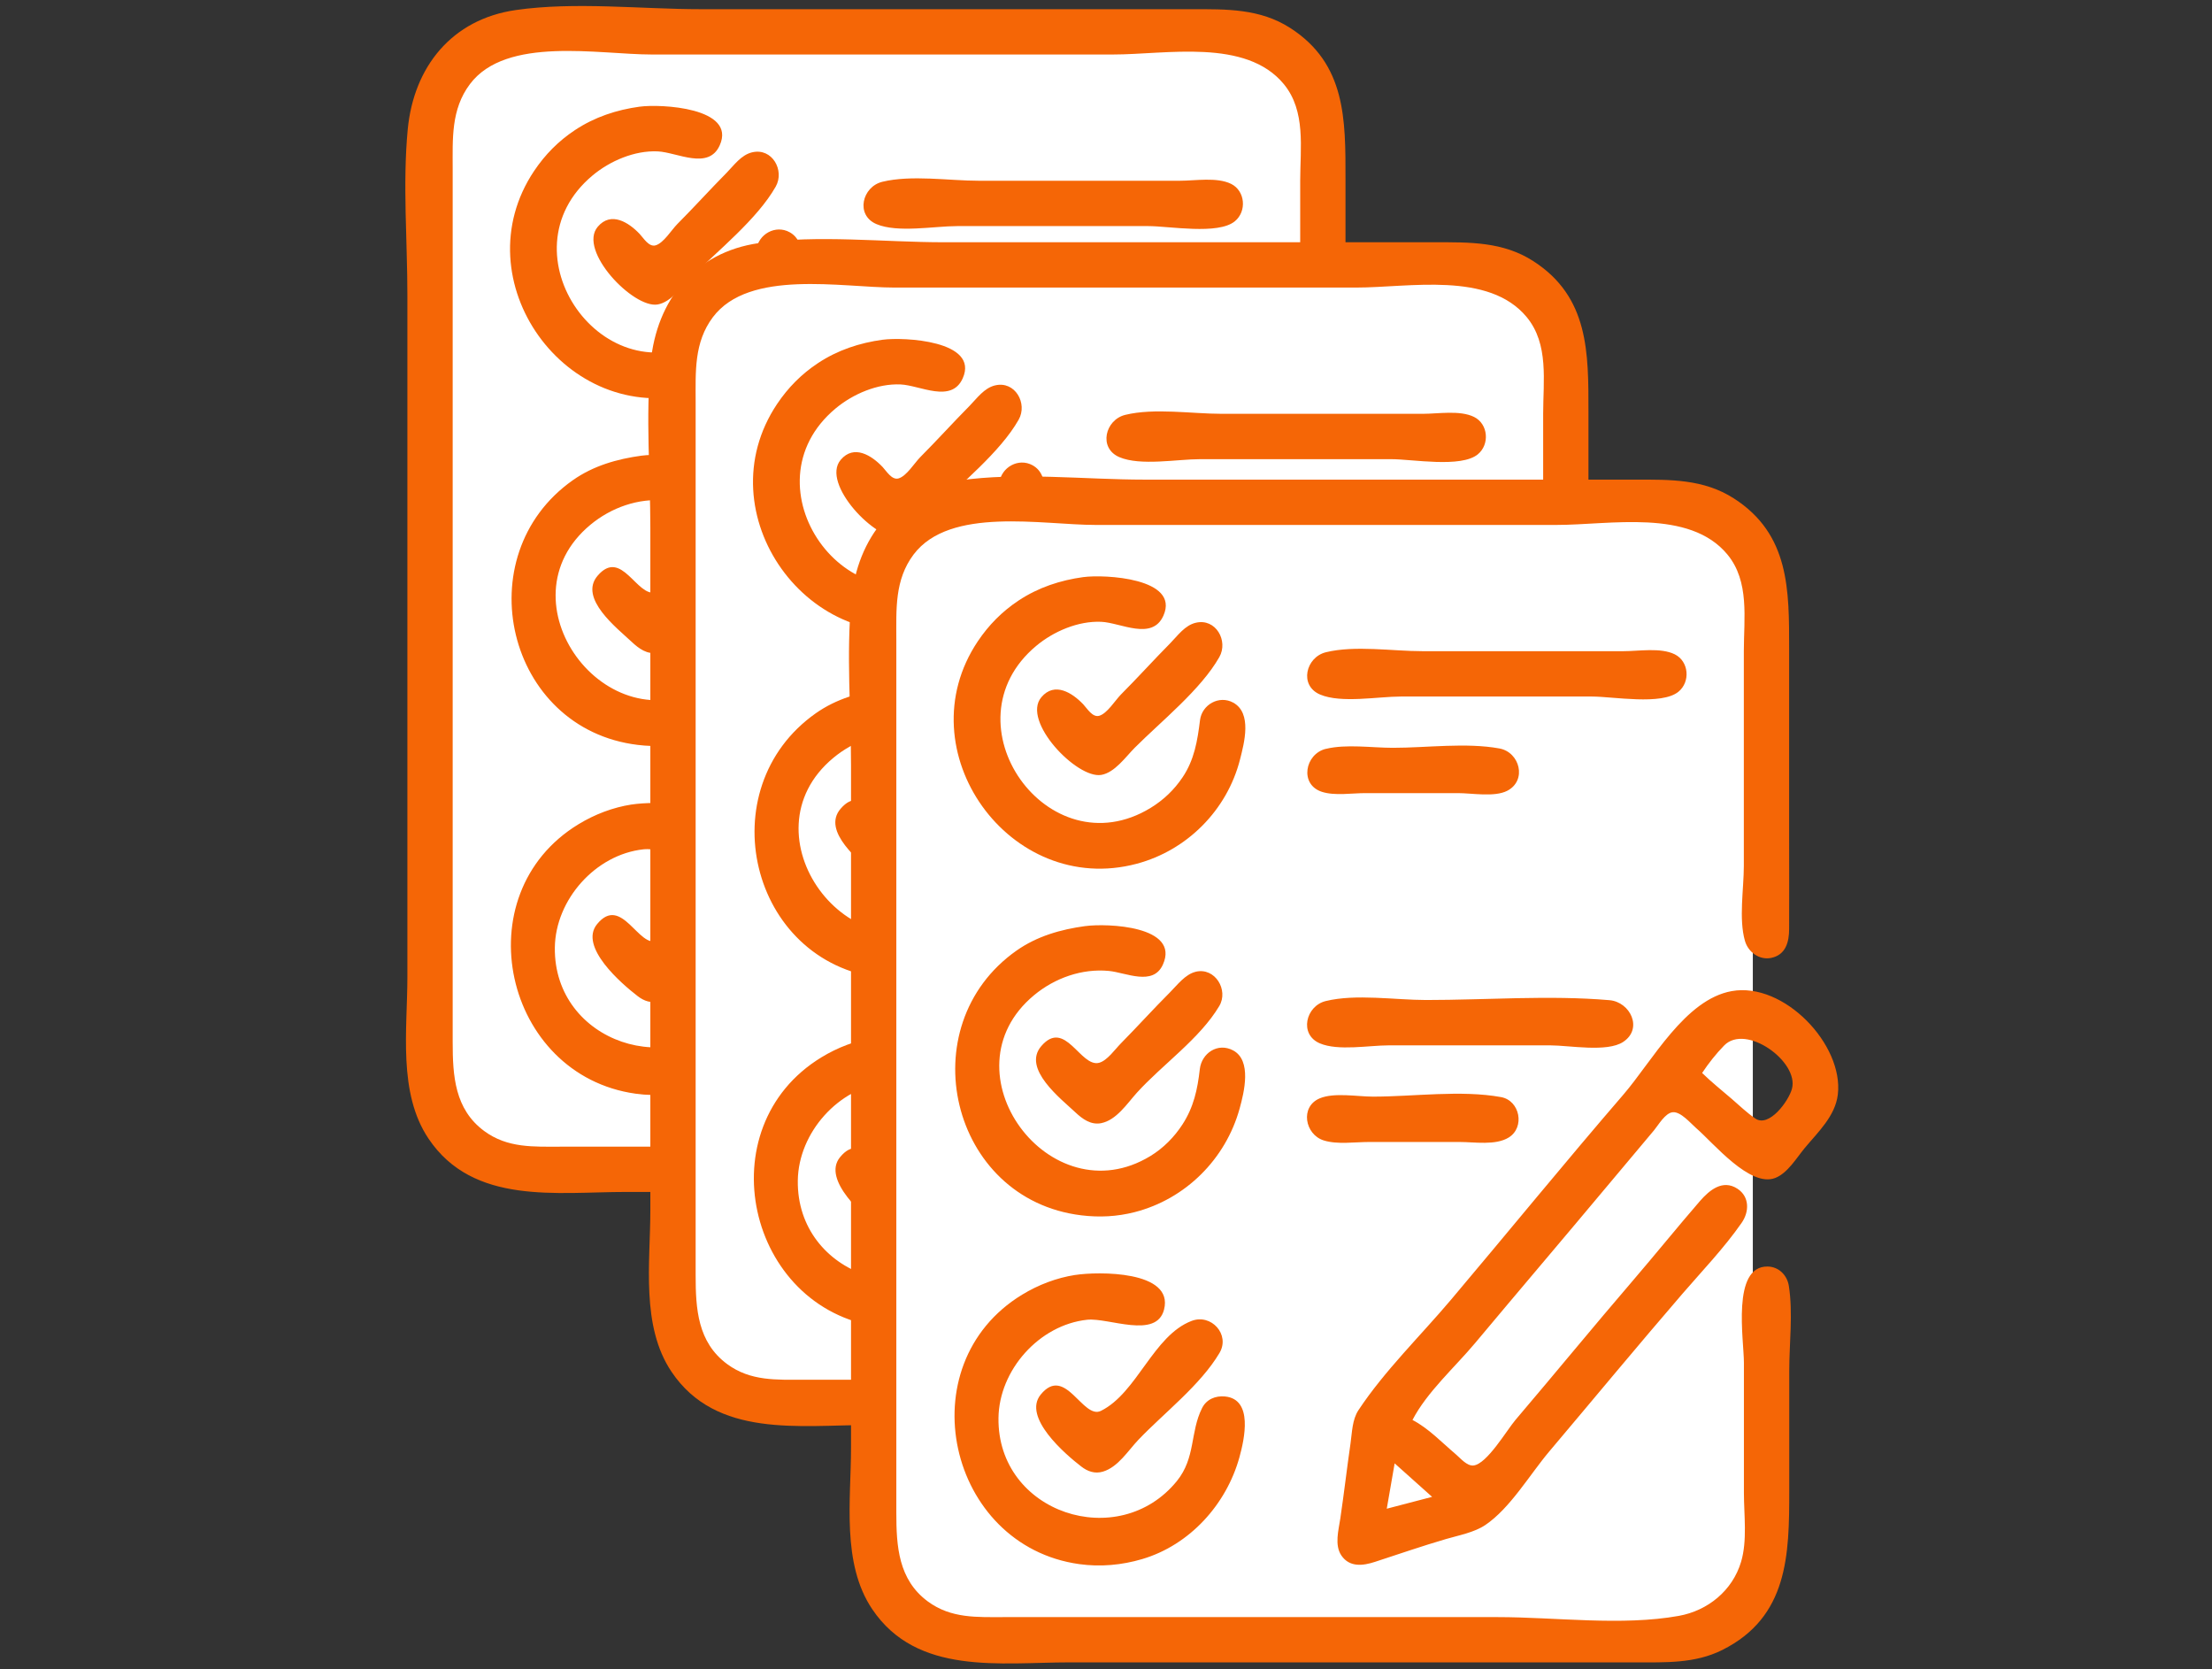 <?xml version="1.0" encoding="UTF-8" standalone="no"?>
<svg
   xmlns:dc="http://purl.org/dc/elements/1.1/"
   xmlns:cc="http://creativecommons.org/ns#"
   xmlns:rdf="http://www.w3.org/1999/02/22-rdf-syntax-ns#"
   xmlns:svg="http://www.w3.org/2000/svg"
   xmlns="http://www.w3.org/2000/svg"
   xmlns:sodipodi="http://sodipodi.sourceforge.net/DTD/sodipodi-0.dtd"
   xmlns:inkscape="http://www.inkscape.org/namespaces/inkscape"
   id="Icons"
   viewBox="0 0 75.47 56.947"
   width="522.17"
   height="394.012"
   version="1.1"
   sodipodi:docname="trainer-helper2.svg"
   inkscape:version="1.0.1 (3bc2e813f5, 2020-09-07)">
  <rect x="0" y="0" width="75.47" height="56.947" fill="#333333" stroke="none"/>
  <defs
     id="defs47" />
  <sodipodi:namedview
     pagecolor="#ffffff"
     bordercolor="#666666"
     borderopacity="1"
     objecttolerance="10"
     gridtolerance="10"
     guidetolerance="10"
     inkscape:pageopacity="0"
     inkscape:pageshadow="2"
     inkscape:window-width="1920"
     inkscape:window-height="1003"
     id="namedview45"
     showgrid="false"
     inkscape:zoom="0.64746094"
     inkscape:cx="221.48833"
     inkscape:cy="90.823763"
     inkscape:window-x="0"
     inkscape:window-y="0"
     inkscape:window-maximized="1"
     inkscape:current-layer="Icons"
     inkscape:document-rotation="0" />
  <g
     id="g1134"
     transform="matrix(1.454,0,0,1.454,13.831,0.206)">
    <g
       id="g1092"
       transform="translate(-37.681,-105.462)">
      <rect
         style="fill:#ffffff;fill-opacity:1;stroke-width:0.875;paint-order:markers fill stroke"
         id="rect1063"
         width="20.452"
         height="26.405"
         x="38.437"
         y="106.18"
         ry="2.726"
         rx="2.503" />
      <path
         style="fill:#f56606;stroke:none;stroke-width:0.046"
         d="m 40.272,105.556 c -1.504,0.216 -2.396,1.335 -2.536,2.801 -0.121,1.271 -0.008,2.607 -0.008,3.885 v 7.77 8.232 c 0,1.23 -0.226,2.717 0.497,3.792 1.05,1.562 3.008,1.249 4.637,1.249 h 10.591 2.683 c 0.696,0 1.394,0.03 2.035,-0.29 1.548,-0.774 1.573,-2.228 1.573,-3.734 v -2.821 c 0,-0.641 0.09,-1.356 -0.01,-1.989 -0.04,-0.251 -0.237,-0.45 -0.499,-0.453 -0.849,-0.011 -0.555,1.72 -0.555,2.257 v 3.053 c 0,0.518 0.083,1.118 -0.067,1.619 -0.201,0.674 -0.779,1.144 -1.46,1.267 -1.337,0.241 -2.896,0.029 -4.255,0.029 h -8.695 -2.868 c -0.644,0 -1.257,0.037 -1.804,-0.367 -0.694,-0.512 -0.74,-1.298 -0.74,-2.085 v -3.469 -13.69 -3.33 c 0,-0.705 -0.042,-1.394 0.405,-1.989 0.852,-1.132 3.026,-0.694 4.266,-0.694 h 10.822 c 1.249,0 3.117,-0.386 4.009,0.694 0.523,0.633 0.385,1.502 0.385,2.266 v 5.041 c 0,0.536 -0.122,1.242 0.026,1.758 0.077,0.267 0.342,0.458 0.621,0.398 0.338,-0.073 0.415,-0.374 0.416,-0.675 0.004,-0.694 5e-5,-1.388 5e-5,-2.081 v -4.486 c 0,-1.385 0.014,-2.694 -1.295,-3.536 -0.713,-0.459 -1.499,-0.442 -2.312,-0.442 h -2.821 -8.695 c -1.409,0 -2.954,-0.18 -4.348,0.02 m 2.914,2.266 c -0.548,0.075 -1.062,0.244 -1.526,0.552 -0.384,0.255 -0.698,0.572 -0.955,0.955 -1.72,2.565 0.752,6.013 3.73,5.219 1.181,-0.315 2.119,-1.258 2.422,-2.444 0.1,-0.392 0.287,-1.089 -0.157,-1.335 -0.331,-0.183 -0.735,0.045 -0.781,0.41 -0.059,0.48 -0.132,0.929 -0.409,1.341 -0.198,0.295 -0.448,0.533 -0.752,0.719 -2.406,1.465 -4.852,-1.992 -2.683,-3.802 0.408,-0.341 0.985,-0.589 1.526,-0.565 0.457,0.02 1.195,0.45 1.459,-0.144 0.394,-0.885 -1.391,-0.971 -1.876,-0.905 m 2.636,1.071 c -0.258,0.061 -0.425,0.303 -0.601,0.482 -0.392,0.396 -0.763,0.808 -1.156,1.202 -0.134,0.135 -0.322,0.446 -0.51,0.499 -0.157,0.044 -0.283,-0.173 -0.373,-0.268 -0.257,-0.271 -0.672,-0.536 -0.983,-0.169 -0.474,0.558 0.833,1.92 1.404,1.824 0.316,-0.053 0.573,-0.423 0.786,-0.637 0.623,-0.624 1.55,-1.362 1.985,-2.127 0.217,-0.382 -0.084,-0.917 -0.551,-0.806 m 3.052,0.692 c -0.471,0.115 -0.635,0.78 -0.137,0.992 0.496,0.211 1.358,0.047 1.894,0.047 h 4.486 c 0.494,0 1.636,0.21 2.03,-0.113 0.285,-0.233 0.245,-0.714 -0.088,-0.878 -0.332,-0.163 -0.841,-0.073 -1.202,-0.073 h -4.718 c -0.704,0 -1.582,-0.142 -2.266,0.025 m 0,2.266 c -0.491,0.12 -0.626,0.837 -0.092,1.009 0.3,0.097 0.704,0.03 1.017,0.03 h 2.174 c 0.329,0 0.857,0.099 1.156,-0.054 0.471,-0.243 0.296,-0.907 -0.184,-0.994 -0.784,-0.142 -1.701,-0.015 -2.498,-0.015 -0.493,0 -1.092,-0.092 -1.573,0.025 m -5.643,4.157 c -0.578,0.079 -1.135,0.237 -1.619,0.578 -2.508,1.768 -1.56,5.838 1.526,6.209 0.424,0.051 0.832,0.031 1.249,-0.075 1.195,-0.306 2.135,-1.244 2.463,-2.429 0.106,-0.384 0.291,-1.13 -0.153,-1.366 -0.359,-0.191 -0.738,0.065 -0.781,0.441 -0.053,0.472 -0.143,0.89 -0.406,1.295 -0.192,0.297 -0.451,0.559 -0.754,0.743 -2.359,1.436 -4.883,-1.987 -2.729,-3.774 0.486,-0.403 1.123,-0.63 1.757,-0.569 0.4,0.039 1.034,0.363 1.265,-0.147 0.413,-0.912 -1.312,-0.974 -1.82,-0.905 m 2.59,1.072 c -0.245,0.058 -0.432,0.311 -0.601,0.48 -0.394,0.394 -0.766,0.807 -1.156,1.202 -0.133,0.134 -0.319,0.403 -0.509,0.453 -0.439,0.115 -0.796,-1.045 -1.357,-0.391 -0.455,0.53 0.464,1.237 0.802,1.555 0.165,0.155 0.362,0.299 0.601,0.253 0.36,-0.07 0.611,-0.46 0.84,-0.714 0.597,-0.659 1.479,-1.269 1.934,-2.035 0.223,-0.375 -0.098,-0.913 -0.555,-0.804 m 5.088,10.517 c 0.339,-0.655 0.995,-1.238 1.469,-1.804 1.034,-1.236 2.08,-2.463 3.114,-3.7 l 1.087,-1.295 c 0.103,-0.124 0.26,-0.404 0.437,-0.422 0.189,-0.019 0.423,0.263 0.553,0.375 0.404,0.348 1.257,1.395 1.85,1.168 0.293,-0.112 0.504,-0.474 0.697,-0.706 0.308,-0.37 0.713,-0.746 0.774,-1.249 0.143,-1.175 -1.267,-2.65 -2.489,-2.43 -1.098,0.197 -1.863,1.64 -2.544,2.43 -1.368,1.586 -2.692,3.21 -4.043,4.81 -0.712,0.843 -1.562,1.67 -2.171,2.59 -0.15,0.226 -0.15,0.525 -0.188,0.786 -0.085,0.585 -0.152,1.173 -0.239,1.758 -0.04,0.271 -0.142,0.624 0.027,0.87 0.193,0.28 0.507,0.238 0.786,0.147 0.553,-0.18 1.107,-0.372 1.665,-0.535 0.297,-0.087 0.665,-0.154 0.925,-0.33 0.583,-0.393 1.047,-1.189 1.5,-1.725 1.042,-1.233 2.071,-2.478 3.125,-3.7 0.466,-0.54 0.983,-1.079 1.39,-1.665 0.179,-0.257 0.189,-0.609 -0.097,-0.798 -0.349,-0.23 -0.661,0.034 -0.883,0.289 -0.528,0.61 -1.035,1.238 -1.56,1.85 -0.933,1.086 -1.84,2.194 -2.768,3.284 -0.2,0.234 -0.67,1.038 -0.986,1.069 -0.155,0.015 -0.308,-0.174 -0.414,-0.263 -0.322,-0.272 -0.642,-0.612 -1.018,-0.806 m -2.035,-9.827 c -0.467,0.114 -0.631,0.782 -0.137,0.992 0.43,0.183 1.153,0.047 1.617,0.047 h 3.792 c 0.443,0 1.331,0.169 1.709,-0.081 0.472,-0.311 0.166,-0.937 -0.322,-0.979 -1.411,-0.121 -2.884,-0.004 -4.301,-0.004 -0.732,0 -1.647,-0.149 -2.359,0.025 m 8.834,1.687 c 0.15,-0.226 0.327,-0.451 0.517,-0.645 0.51,-0.522 1.761,0.379 1.591,1.015 -0.078,0.292 -0.538,0.917 -0.859,0.699 -0.197,-0.134 -0.375,-0.307 -0.555,-0.462 -0.234,-0.201 -0.473,-0.392 -0.694,-0.607 m -8.972,0.595 c -0.47,0.196 -0.349,0.848 0.092,0.987 0.32,0.101 0.731,0.037 1.064,0.037 h 2.127 c 0.348,0 0.842,0.086 1.151,-0.105 0.386,-0.239 0.264,-0.867 -0.18,-0.948 -0.938,-0.171 -2.052,-0.011 -3.006,-0.011 -0.363,0 -0.91,-0.102 -1.248,0.04 m -5.736,4.143 c -0.443,0.069 -0.866,0.231 -1.249,0.464 -2.705,1.648 -1.745,5.891 1.341,6.321 0.495,0.069 0.999,0.024 1.48,-0.119 1.112,-0.329 1.972,-1.281 2.278,-2.385 0.118,-0.425 0.329,-1.364 -0.336,-1.429 -0.225,-0.022 -0.436,0.065 -0.54,0.273 -0.284,0.565 -0.147,1.163 -0.591,1.711 -1.367,1.684 -4.215,0.753 -4.186,-1.48 0.014,-1.123 0.956,-2.184 2.08,-2.304 0.505,-0.054 1.625,0.463 1.805,-0.239 0.235,-0.919 -1.555,-0.894 -2.082,-0.812 m 2.729,1.078 c -0.902,0.344 -1.276,1.686 -2.127,2.11 -0.428,0.213 -0.836,-1.088 -1.414,-0.382 -0.434,0.531 0.574,1.398 0.951,1.688 0.151,0.117 0.32,0.176 0.509,0.12 0.358,-0.108 0.589,-0.492 0.834,-0.749 0.605,-0.633 1.453,-1.28 1.901,-2.035 0.256,-0.432 -0.194,-0.928 -0.654,-0.752 m 4.764,3.342 0.879,0.786 -1.064,0.278 z"
         id="path920-6" />
    </g>
    <g
       id="g1092-8"
       transform="translate(-31.98,-99.994)">
      <rect
         style="fill:#ffffff;fill-opacity:1;stroke-width:0.875;paint-order:markers fill stroke"
         id="rect1063-9"
         width="20.452"
         height="26.405"
         x="38.437"
         y="106.18"
         ry="2.726"
         rx="2.503" />
      <path
         style="fill:#f56606;stroke:none;stroke-width:0.046"
         d="m 40.272,105.556 c -1.504,0.216 -2.396,1.335 -2.536,2.801 -0.121,1.271 -0.008,2.607 -0.008,3.885 v 7.77 8.232 c 0,1.23 -0.226,2.717 0.497,3.792 1.05,1.562 3.008,1.249 4.637,1.249 h 10.591 2.683 c 0.696,0 1.394,0.03 2.035,-0.29 1.548,-0.774 1.573,-2.228 1.573,-3.734 v -2.821 c 0,-0.641 0.09,-1.356 -0.01,-1.989 -0.04,-0.251 -0.237,-0.45 -0.499,-0.453 -0.849,-0.011 -0.555,1.72 -0.555,2.257 v 3.053 c 0,0.518 0.083,1.118 -0.067,1.619 -0.201,0.674 -0.779,1.144 -1.46,1.267 -1.337,0.241 -2.896,0.029 -4.255,0.029 h -8.695 -2.868 c -0.644,0 -1.257,0.037 -1.804,-0.367 -0.694,-0.512 -0.74,-1.298 -0.74,-2.085 v -3.469 -13.69 -3.33 c 0,-0.705 -0.042,-1.394 0.405,-1.989 0.852,-1.132 3.026,-0.694 4.266,-0.694 h 10.822 c 1.249,0 3.117,-0.386 4.009,0.694 0.523,0.633 0.385,1.502 0.385,2.266 v 5.041 c 0,0.536 -0.122,1.242 0.026,1.758 0.077,0.267 0.342,0.458 0.621,0.398 0.338,-0.073 0.415,-0.374 0.416,-0.675 0.004,-0.694 5e-5,-1.388 5e-5,-2.081 v -4.486 c 0,-1.385 0.014,-2.694 -1.295,-3.536 -0.713,-0.459 -1.499,-0.442 -2.312,-0.442 h -2.821 -8.695 c -1.409,0 -2.954,-0.18 -4.348,0.02 m 2.914,2.266 c -0.548,0.075 -1.062,0.244 -1.526,0.552 -0.384,0.255 -0.698,0.572 -0.955,0.955 -1.72,2.565 0.752,6.013 3.73,5.219 1.181,-0.315 2.119,-1.258 2.422,-2.444 0.1,-0.392 0.287,-1.089 -0.157,-1.335 -0.331,-0.183 -0.735,0.045 -0.781,0.41 -0.059,0.48 -0.132,0.929 -0.409,1.341 -0.198,0.295 -0.448,0.533 -0.752,0.719 -2.406,1.465 -4.852,-1.992 -2.683,-3.802 0.408,-0.341 0.985,-0.589 1.526,-0.565 0.457,0.02 1.195,0.45 1.459,-0.144 0.394,-0.885 -1.391,-0.971 -1.876,-0.905 m 2.636,1.071 c -0.258,0.061 -0.425,0.303 -0.601,0.482 -0.392,0.396 -0.763,0.808 -1.156,1.202 -0.134,0.135 -0.322,0.446 -0.51,0.499 -0.157,0.044 -0.283,-0.173 -0.373,-0.268 -0.257,-0.271 -0.672,-0.536 -0.983,-0.169 -0.474,0.558 0.833,1.92 1.404,1.824 0.316,-0.053 0.573,-0.423 0.786,-0.637 0.623,-0.624 1.55,-1.362 1.985,-2.127 0.217,-0.382 -0.084,-0.917 -0.551,-0.806 m 3.052,0.692 c -0.471,0.115 -0.635,0.78 -0.137,0.992 0.496,0.211 1.358,0.047 1.894,0.047 h 4.486 c 0.494,0 1.636,0.21 2.03,-0.113 0.285,-0.233 0.245,-0.714 -0.088,-0.878 -0.332,-0.163 -0.841,-0.073 -1.202,-0.073 h -4.718 c -0.704,0 -1.582,-0.142 -2.266,0.025 m 0,2.266 c -0.491,0.12 -0.626,0.837 -0.092,1.009 0.3,0.097 0.704,0.03 1.017,0.03 h 2.174 c 0.329,0 0.857,0.099 1.156,-0.054 0.471,-0.243 0.296,-0.907 -0.184,-0.994 -0.784,-0.142 -1.701,-0.015 -2.498,-0.015 -0.493,0 -1.092,-0.092 -1.573,0.025 m -5.643,4.157 c -0.578,0.079 -1.135,0.237 -1.619,0.578 -2.508,1.768 -1.56,5.838 1.526,6.209 0.424,0.051 0.832,0.031 1.249,-0.075 1.195,-0.306 2.135,-1.244 2.463,-2.429 0.106,-0.384 0.291,-1.13 -0.153,-1.366 -0.359,-0.191 -0.738,0.065 -0.781,0.441 -0.053,0.472 -0.143,0.89 -0.406,1.295 -0.192,0.297 -0.451,0.559 -0.754,0.743 -2.359,1.436 -4.883,-1.987 -2.729,-3.774 0.486,-0.403 1.123,-0.63 1.757,-0.569 0.4,0.039 1.034,0.363 1.265,-0.147 0.413,-0.912 -1.312,-0.974 -1.82,-0.905 m 2.59,1.072 c -0.245,0.058 -0.432,0.311 -0.601,0.48 -0.394,0.394 -0.766,0.807 -1.156,1.202 -0.133,0.134 -0.319,0.403 -0.509,0.453 -0.439,0.115 -0.796,-1.045 -1.357,-0.391 -0.455,0.53 0.464,1.237 0.802,1.555 0.165,0.155 0.362,0.299 0.601,0.253 0.36,-0.07 0.611,-0.46 0.84,-0.714 0.597,-0.659 1.479,-1.269 1.934,-2.035 0.223,-0.375 -0.098,-0.913 -0.555,-0.804 m 5.088,10.517 c 0.339,-0.655 0.995,-1.238 1.469,-1.804 1.034,-1.236 2.08,-2.463 3.114,-3.7 l 1.087,-1.295 c 0.103,-0.124 0.26,-0.404 0.437,-0.422 0.189,-0.019 0.423,0.263 0.553,0.375 0.404,0.348 1.257,1.395 1.85,1.168 0.293,-0.112 0.504,-0.474 0.697,-0.706 0.308,-0.37 0.713,-0.746 0.774,-1.249 0.143,-1.175 -1.267,-2.65 -2.489,-2.43 -1.098,0.197 -1.863,1.64 -2.544,2.43 -1.368,1.586 -2.692,3.21 -4.043,4.81 -0.712,0.843 -1.562,1.67 -2.171,2.59 -0.15,0.226 -0.15,0.525 -0.188,0.786 -0.085,0.585 -0.152,1.173 -0.239,1.758 -0.04,0.271 -0.142,0.624 0.027,0.87 0.193,0.28 0.507,0.238 0.786,0.147 0.553,-0.18 1.107,-0.372 1.665,-0.535 0.297,-0.087 0.665,-0.154 0.925,-0.33 0.583,-0.393 1.047,-1.189 1.5,-1.725 1.042,-1.233 2.071,-2.478 3.125,-3.7 0.466,-0.54 0.983,-1.079 1.39,-1.665 0.179,-0.257 0.189,-0.609 -0.097,-0.798 -0.349,-0.23 -0.661,0.034 -0.883,0.289 -0.528,0.61 -1.035,1.238 -1.56,1.85 -0.933,1.086 -1.84,2.194 -2.768,3.284 -0.2,0.234 -0.67,1.038 -0.986,1.069 -0.155,0.015 -0.308,-0.174 -0.414,-0.263 -0.322,-0.272 -0.642,-0.612 -1.018,-0.806 m -2.035,-9.827 c -0.467,0.114 -0.631,0.782 -0.137,0.992 0.43,0.183 1.153,0.047 1.617,0.047 h 3.792 c 0.443,0 1.331,0.169 1.709,-0.081 0.472,-0.311 0.166,-0.937 -0.322,-0.979 -1.411,-0.121 -2.884,-0.004 -4.301,-0.004 -0.732,0 -1.647,-0.149 -2.359,0.025 m 8.834,1.687 c 0.15,-0.226 0.327,-0.451 0.517,-0.645 0.51,-0.522 1.761,0.379 1.591,1.015 -0.078,0.292 -0.538,0.917 -0.859,0.699 -0.197,-0.134 -0.375,-0.307 -0.555,-0.462 -0.234,-0.201 -0.473,-0.392 -0.694,-0.607 m -8.972,0.595 c -0.47,0.196 -0.349,0.848 0.092,0.987 0.32,0.101 0.731,0.037 1.064,0.037 h 2.127 c 0.348,0 0.842,0.086 1.151,-0.105 0.386,-0.239 0.264,-0.867 -0.18,-0.948 -0.938,-0.171 -2.052,-0.011 -3.006,-0.011 -0.363,0 -0.91,-0.102 -1.248,0.04 m -5.736,4.143 c -0.443,0.069 -0.866,0.231 -1.249,0.464 -2.705,1.648 -1.745,5.891 1.341,6.321 0.495,0.069 0.999,0.024 1.48,-0.119 1.112,-0.329 1.972,-1.281 2.278,-2.385 0.118,-0.425 0.329,-1.364 -0.336,-1.429 -0.225,-0.022 -0.436,0.065 -0.54,0.273 -0.284,0.565 -0.147,1.163 -0.591,1.711 -1.367,1.684 -4.215,0.753 -4.186,-1.48 0.014,-1.123 0.956,-2.184 2.08,-2.304 0.505,-0.054 1.625,0.463 1.805,-0.239 0.235,-0.919 -1.555,-0.894 -2.082,-0.812 m 2.729,1.078 c -0.902,0.344 -1.276,1.686 -2.127,2.11 -0.428,0.213 -0.836,-1.088 -1.414,-0.382 -0.434,0.531 0.574,1.398 0.951,1.688 0.151,0.117 0.32,0.176 0.509,0.12 0.358,-0.108 0.589,-0.492 0.834,-0.749 0.605,-0.633 1.453,-1.28 1.901,-2.035 0.256,-0.432 -0.194,-0.928 -0.654,-0.752 m 4.764,3.342 0.879,0.786 -1.064,0.278 z"
         id="path920-7" />
    </g>
    <g
       id="g1092-7"
       transform="translate(-27.271,-94.425)">
      <rect
         style="fill:#ffffff;fill-opacity:1;stroke-width:0.875;paint-order:markers fill stroke"
         id="rect1063-6"
         width="20.452"
         height="26.405"
         x="38.437"
         y="106.18"
         ry="2.726"
         rx="2.503" />
      <path
         style="fill:#f56606;stroke:none;stroke-width:0.046"
         d="m 40.272,105.556 c -1.504,0.216 -2.396,1.335 -2.536,2.801 -0.121,1.271 -0.008,2.607 -0.008,3.885 v 7.77 8.232 c 0,1.23 -0.226,2.717 0.497,3.792 1.05,1.562 3.008,1.249 4.637,1.249 h 10.591 2.683 c 0.696,0 1.394,0.03 2.035,-0.29 1.548,-0.774 1.573,-2.228 1.573,-3.734 v -2.821 c 0,-0.641 0.09,-1.356 -0.01,-1.989 -0.04,-0.251 -0.237,-0.45 -0.499,-0.453 -0.849,-0.011 -0.555,1.72 -0.555,2.257 v 3.053 c 0,0.518 0.083,1.118 -0.067,1.619 -0.201,0.674 -0.779,1.144 -1.46,1.267 -1.337,0.241 -2.896,0.029 -4.255,0.029 h -8.695 -2.868 c -0.644,0 -1.257,0.037 -1.804,-0.367 -0.694,-0.512 -0.74,-1.298 -0.74,-2.085 v -3.469 -13.69 -3.33 c 0,-0.705 -0.042,-1.394 0.405,-1.989 0.852,-1.132 3.026,-0.694 4.266,-0.694 h 10.822 c 1.249,0 3.117,-0.386 4.009,0.694 0.523,0.633 0.385,1.502 0.385,2.266 v 5.041 c 0,0.536 -0.122,1.242 0.026,1.758 0.077,0.267 0.342,0.458 0.621,0.398 0.338,-0.073 0.415,-0.374 0.416,-0.675 0.004,-0.694 5e-5,-1.388 5e-5,-2.081 v -4.486 c 0,-1.385 0.014,-2.694 -1.295,-3.536 -0.713,-0.459 -1.499,-0.442 -2.312,-0.442 h -2.821 -8.695 c -1.409,0 -2.954,-0.18 -4.348,0.02 m 2.914,2.266 c -0.548,0.075 -1.062,0.244 -1.526,0.552 -0.384,0.255 -0.698,0.572 -0.955,0.955 -1.72,2.565 0.752,6.013 3.73,5.219 1.181,-0.315 2.119,-1.258 2.422,-2.444 0.1,-0.392 0.287,-1.089 -0.157,-1.335 -0.331,-0.183 -0.735,0.045 -0.781,0.41 -0.059,0.48 -0.132,0.929 -0.409,1.341 -0.198,0.295 -0.448,0.533 -0.752,0.719 -2.406,1.465 -4.852,-1.992 -2.683,-3.802 0.408,-0.341 0.985,-0.589 1.526,-0.565 0.457,0.02 1.195,0.45 1.459,-0.144 0.394,-0.885 -1.391,-0.971 -1.876,-0.905 m 2.636,1.071 c -0.258,0.061 -0.425,0.303 -0.601,0.482 -0.392,0.396 -0.763,0.808 -1.156,1.202 -0.134,0.135 -0.322,0.446 -0.51,0.499 -0.157,0.044 -0.283,-0.173 -0.373,-0.268 -0.257,-0.271 -0.672,-0.536 -0.983,-0.169 -0.474,0.558 0.833,1.92 1.404,1.824 0.316,-0.053 0.573,-0.423 0.786,-0.637 0.623,-0.624 1.55,-1.362 1.985,-2.127 0.217,-0.382 -0.084,-0.917 -0.551,-0.806 m 3.052,0.692 c -0.471,0.115 -0.635,0.78 -0.137,0.992 0.496,0.211 1.358,0.047 1.894,0.047 h 4.486 c 0.494,0 1.636,0.21 2.03,-0.113 0.285,-0.233 0.245,-0.714 -0.088,-0.878 -0.332,-0.163 -0.841,-0.073 -1.202,-0.073 h -4.718 c -0.704,0 -1.582,-0.142 -2.266,0.025 m 0,2.266 c -0.491,0.12 -0.626,0.837 -0.092,1.009 0.3,0.097 0.704,0.03 1.017,0.03 h 2.174 c 0.329,0 0.857,0.099 1.156,-0.054 0.471,-0.243 0.296,-0.907 -0.184,-0.994 -0.784,-0.142 -1.701,-0.015 -2.498,-0.015 -0.493,0 -1.092,-0.092 -1.573,0.025 m -5.643,4.157 c -0.578,0.079 -1.135,0.237 -1.619,0.578 -2.508,1.768 -1.56,5.838 1.526,6.209 0.424,0.051 0.832,0.031 1.249,-0.075 1.195,-0.306 2.135,-1.244 2.463,-2.429 0.106,-0.384 0.291,-1.13 -0.153,-1.366 -0.359,-0.191 -0.738,0.065 -0.781,0.441 -0.053,0.472 -0.143,0.89 -0.406,1.295 -0.192,0.297 -0.451,0.559 -0.754,0.743 -2.359,1.436 -4.883,-1.987 -2.729,-3.774 0.486,-0.403 1.123,-0.63 1.757,-0.569 0.4,0.039 1.034,0.363 1.265,-0.147 0.413,-0.912 -1.312,-0.974 -1.82,-0.905 m 2.59,1.072 c -0.245,0.058 -0.432,0.311 -0.601,0.48 -0.394,0.394 -0.766,0.807 -1.156,1.202 -0.133,0.134 -0.319,0.403 -0.509,0.453 -0.439,0.115 -0.796,-1.045 -1.357,-0.391 -0.455,0.53 0.464,1.237 0.802,1.555 0.165,0.155 0.362,0.299 0.601,0.253 0.36,-0.07 0.611,-0.46 0.84,-0.714 0.597,-0.659 1.479,-1.269 1.934,-2.035 0.223,-0.375 -0.098,-0.913 -0.555,-0.804 m 5.088,10.517 c 0.339,-0.655 0.995,-1.238 1.469,-1.804 1.034,-1.236 2.08,-2.463 3.114,-3.7 l 1.087,-1.295 c 0.103,-0.124 0.26,-0.404 0.437,-0.422 0.189,-0.019 0.423,0.263 0.553,0.375 0.404,0.348 1.257,1.395 1.85,1.168 0.293,-0.112 0.504,-0.474 0.697,-0.706 0.308,-0.37 0.713,-0.746 0.774,-1.249 0.143,-1.175 -1.267,-2.65 -2.489,-2.43 -1.098,0.197 -1.863,1.64 -2.544,2.43 -1.368,1.586 -2.692,3.21 -4.043,4.81 -0.712,0.843 -1.562,1.67 -2.171,2.59 -0.15,0.226 -0.15,0.525 -0.188,0.786 -0.085,0.585 -0.152,1.173 -0.239,1.758 -0.04,0.271 -0.142,0.624 0.027,0.87 0.193,0.28 0.507,0.238 0.786,0.147 0.553,-0.18 1.107,-0.372 1.665,-0.535 0.297,-0.087 0.665,-0.154 0.925,-0.33 0.583,-0.393 1.047,-1.189 1.5,-1.725 1.042,-1.233 2.071,-2.478 3.125,-3.7 0.466,-0.54 0.983,-1.079 1.39,-1.665 0.179,-0.257 0.189,-0.609 -0.097,-0.798 -0.349,-0.23 -0.661,0.034 -0.883,0.289 -0.528,0.61 -1.035,1.238 -1.56,1.85 -0.933,1.086 -1.84,2.194 -2.768,3.284 -0.2,0.234 -0.67,1.038 -0.986,1.069 -0.155,0.015 -0.308,-0.174 -0.414,-0.263 -0.322,-0.272 -0.642,-0.612 -1.018,-0.806 m -2.035,-9.827 c -0.467,0.114 -0.631,0.782 -0.137,0.992 0.43,0.183 1.153,0.047 1.617,0.047 h 3.792 c 0.443,0 1.331,0.169 1.709,-0.081 0.472,-0.311 0.166,-0.937 -0.322,-0.979 -1.411,-0.121 -2.884,-0.004 -4.301,-0.004 -0.732,0 -1.647,-0.149 -2.359,0.025 m 8.834,1.687 c 0.15,-0.226 0.327,-0.451 0.517,-0.645 0.51,-0.522 1.761,0.379 1.591,1.015 -0.078,0.292 -0.538,0.917 -0.859,0.699 -0.197,-0.134 -0.375,-0.307 -0.555,-0.462 -0.234,-0.201 -0.473,-0.392 -0.694,-0.607 m -8.972,0.595 c -0.47,0.196 -0.349,0.848 0.092,0.987 0.32,0.101 0.731,0.037 1.064,0.037 h 2.127 c 0.348,0 0.842,0.086 1.151,-0.105 0.386,-0.239 0.264,-0.867 -0.18,-0.948 -0.938,-0.171 -2.052,-0.011 -3.006,-0.011 -0.363,0 -0.91,-0.102 -1.248,0.04 m -5.736,4.143 c -0.443,0.069 -0.866,0.231 -1.249,0.464 -2.705,1.648 -1.745,5.891 1.341,6.321 0.495,0.069 0.999,0.024 1.48,-0.119 1.112,-0.329 1.972,-1.281 2.278,-2.385 0.118,-0.425 0.329,-1.364 -0.336,-1.429 -0.225,-0.022 -0.436,0.065 -0.54,0.273 -0.284,0.565 -0.147,1.163 -0.591,1.711 -1.367,1.684 -4.215,0.753 -4.186,-1.48 0.014,-1.123 0.956,-2.184 2.08,-2.304 0.505,-0.054 1.625,0.463 1.805,-0.239 0.235,-0.919 -1.555,-0.894 -2.082,-0.812 m 2.729,1.078 c -0.902,0.344 -1.276,1.686 -2.127,2.11 -0.428,0.213 -0.836,-1.088 -1.414,-0.382 -0.434,0.531 0.574,1.398 0.951,1.688 0.151,0.117 0.32,0.176 0.509,0.12 0.358,-0.108 0.589,-0.492 0.834,-0.749 0.605,-0.633 1.453,-1.28 1.901,-2.035 0.256,-0.432 -0.194,-0.928 -0.654,-0.752 m 4.764,3.342 0.879,0.786 -1.064,0.278 z"
         id="path920-4" />
    </g>
  </g>
</svg>
